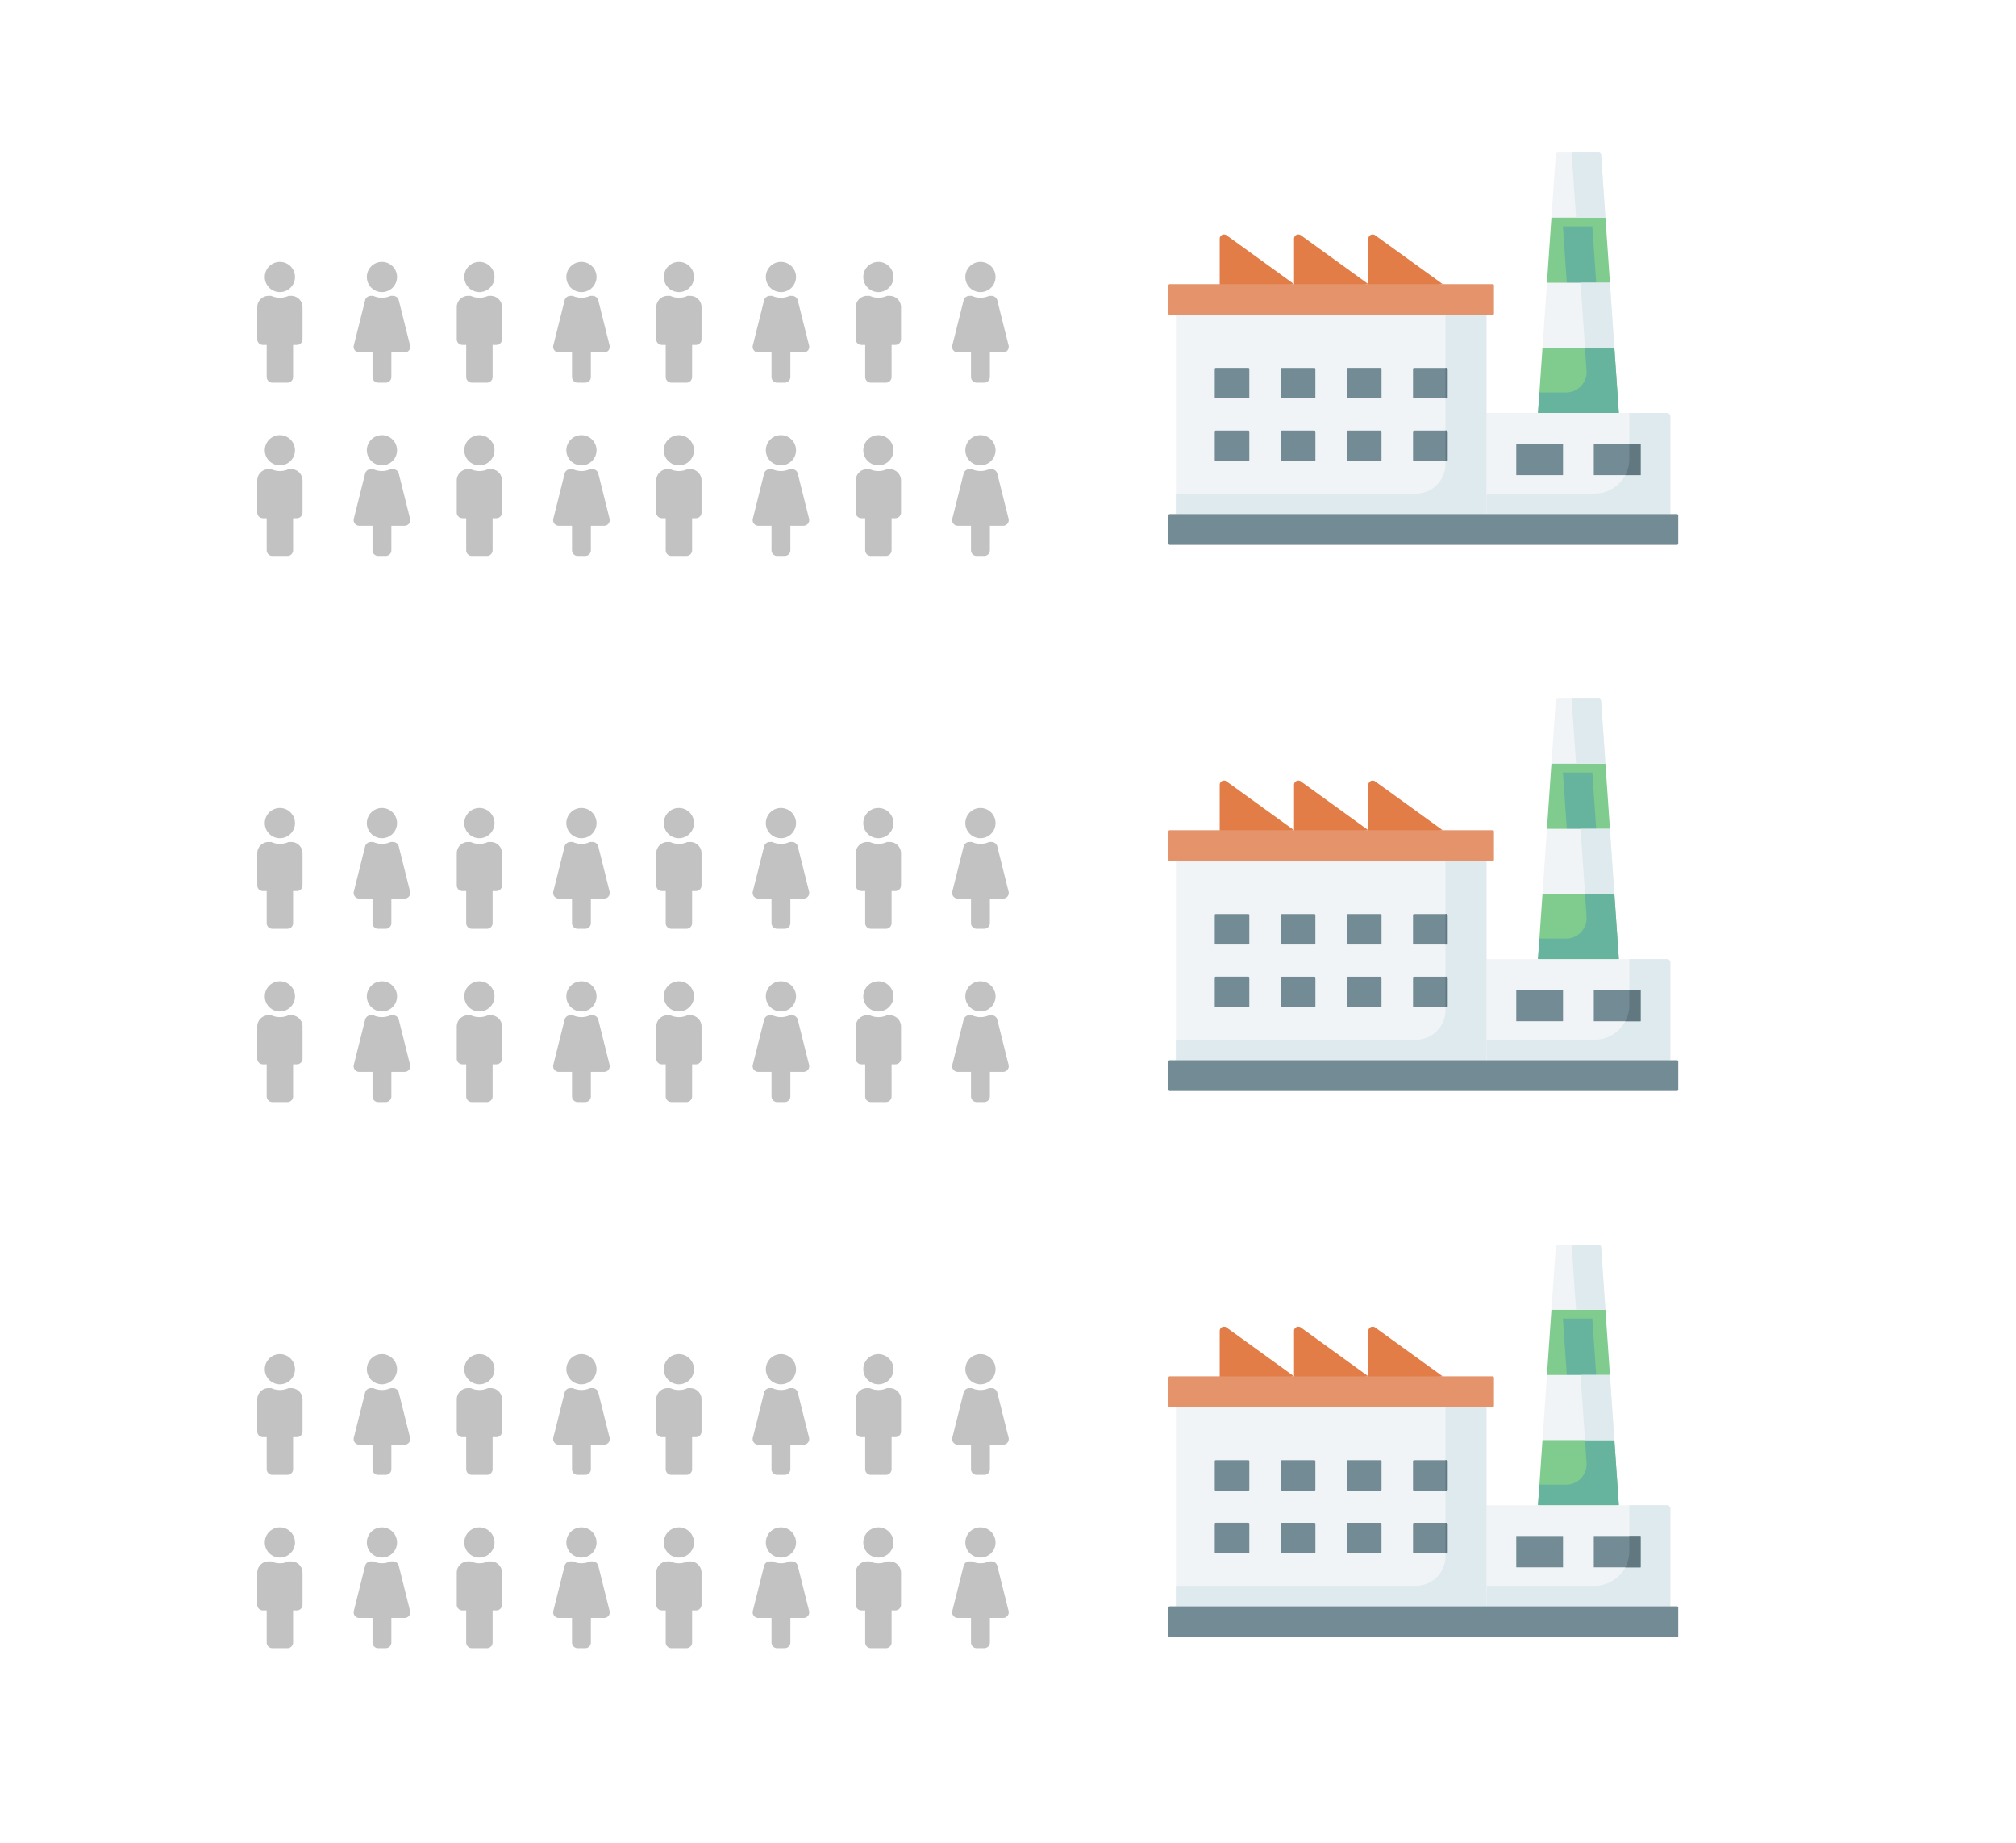 <svg xmlns="http://www.w3.org/2000/svg" xmlns:xlink="http://www.w3.org/1999/xlink" width="384" height="351" viewBox="0 0 384 351">
  <defs>
    <clipPath id="clip-path">
      <rect width="329" height="340" fill="none"/>
    </clipPath>
    <filter id="Trazado_3965" x="25" y="13" width="329" height="114" filterUnits="userSpaceOnUse">
      <feOffset dy="3" input="SourceAlpha"/>
      <feGaussianBlur stdDeviation="3" result="blur"/>
      <feFlood flood-opacity="0.161"/>
      <feComposite operator="in" in2="blur"/>
      <feComposite in="SourceGraphic"/>
    </filter>
    <clipPath id="clip-path-2">
      <rect width="147" height="64" fill="none"/>
    </clipPath>
    <filter id="Trazado_3965-2" x="25" y="117" width="329" height="114" filterUnits="userSpaceOnUse">
      <feOffset dy="3" input="SourceAlpha"/>
      <feGaussianBlur stdDeviation="3" result="blur-2"/>
      <feFlood flood-opacity="0.161"/>
      <feComposite operator="in" in2="blur-2"/>
      <feComposite in="SourceGraphic"/>
    </filter>
    <filter id="Trazado_3965-3" x="25" y="221" width="329" height="114" filterUnits="userSpaceOnUse">
      <feOffset dy="3" input="SourceAlpha"/>
      <feGaussianBlur stdDeviation="3" result="blur-3"/>
      <feFlood flood-opacity="0.161"/>
      <feComposite operator="in" in2="blur-3"/>
      <feComposite in="SourceGraphic"/>
    </filter>
  </defs>
  <g id="Grupo_2588" data-name="Grupo 2588" transform="translate(-1167 -1014)">
    <g id="Repetir_cuadrícula_7" data-name="Repetir cuadrícula 7" transform="translate(1192 1014)" clip-path="url(#clip-path)">
      <g transform="translate(-1192 -1288)">
        <g transform="matrix(1, 0, 0, 1, 1167, 1288)" filter="url(#Trazado_3965)">
          <path id="Trazado_3965-4" data-name="Trazado 3965" d="M10,0H301a10,10,0,0,1,10,10V86a10,10,0,0,1-10,10H10A10,10,0,0,1,0,86V10A10,10,0,0,1,10,0Z" transform="translate(34 19)" fill="#fff"/>
        </g>
        <g id="Grupo_2398" data-name="Grupo 2398" transform="translate(1389.559 1317.037)">
          <path id="Trazado_3817" data-name="Trazado 3817" d="M371.158,311.988l7.7,2.226,7.7-2.226-.852-12.4-6.445-3.408-7.249,3.408Z" transform="translate(-300.763 -262.377)" fill="#80cb8e"/>
          <path id="Trazado_3818" data-name="Trazado 3818" d="M391.281,173.911,386.54,171.7l-5.545,2.212-.852,12.4,6.4,2.657,5.593-2.657Z" transform="translate(-308.043 -161.508)" fill="#80cb8e"/>
          <path id="Trazado_3819" data-name="Trazado 3819" d="M410.229,195.763h5.593l-.852-12.4h-5.593Z" transform="translate(-334.232 -169.291)" fill="#66b49d"/>
          <path id="Trazado_3820" data-name="Trazado 3820" d="M385.7,314.148h-5.593l.3,4.323a3.9,3.9,0,0,1-3.9,4.172h-5.086l-.268,3.908h15.4Z" transform="translate(-300.763 -276.939)" fill="#66b49d"/>
          <path id="Trazado_3821" data-name="Trazado 3821" d="M345.079,398.8l-36.523,2.931-.69-22.192h36.552a.66.66,0,0,1,.66.66v18.6Z" transform="translate(-249.475 -329.93)" fill="#f1f4f6"/>
          <path id="Trazado_3822" data-name="Trazado 3822" d="M346.636,379.542v8.728a6.625,6.625,0,0,1-6.625,6.625H319.433V398.8h35.019V380.2a.661.661,0,0,0-.66-.661Z" transform="translate(-258.848 -329.93)" fill="#dfeaef"/>
          <path id="Trazado_3823" data-name="Trazado 3823" d="M349.309,410.447h8.912v5.975h-8.912Z" transform="translate(-283.058 -354.974)" fill="#738b95"/>
          <path id="Trazado_3824" data-name="Trazado 3824" d="M427.2,410.447h8.912v5.975H427.2Z" transform="translate(-346.179 -354.974)" fill="#738b95"/>
          <path id="Trazado_3825" data-name="Trazado 3825" d="M459.559,413.313a6.6,6.6,0,0,1-.773,3.108h2.922v-5.975h-2.149v2.866Z" transform="translate(-371.771 -354.974)" fill="#617881"/>
          <path id="Trazado_3826" data-name="Trazado 3826" d="M393.612,117.966h-7.67a.489.489,0,0,0-.487.455l-.821,11.948H394.92l-.821-11.948A.488.488,0,0,0,393.612,117.966Z" transform="translate(-311.683 -117.966)" fill="#f1f4f6"/>
          <path id="Trazado_3827" data-name="Trazado 3827" d="M376.5,248.754l-.852,12.4h13.694l-.852-12.4Z" transform="translate(-304.403 -223.948)" fill="#f1f4f6"/>
          <path id="Trazado_3828" data-name="Trazado 3828" d="M405.736,130.369h5.593l-.821-11.948a.489.489,0,0,0-.487-.455h-5.137Z" transform="translate(-328.092 -117.966)" fill="#dfeaef"/>
          <path id="Trazado_3829" data-name="Trazado 3829" d="M414.722,261.157h5.593l-.852-12.4H413.87Z" transform="translate(-335.374 -223.948)" fill="#dfeaef"/>
          <path id="Trazado_3830" data-name="Trazado 3830" d="M7.482,275.746H66.648V315.7H7.482Z" transform="translate(-6.063 -245.821)" fill="#f1f4f6"/>
          <path id="Trazado_3831" data-name="Trazado 3831" d="M58.832,281.034v28.415a5.621,5.621,0,0,1-5.621,5.621H7.482v3.908H66.648V281.034Z" transform="translate(-6.063 -250.106)" fill="#dfeaef"/>
          <path id="Trazado_3832" data-name="Trazado 3832" d="M71.885,334.288h6.185a.2.2,0,0,1,.2.2V339.9a.2.2,0,0,1-.2.2H71.885a.2.2,0,0,1-.2-.2v-5.408A.2.2,0,0,1,71.885,334.288Zm-12.8.205V339.9a.2.2,0,0,0,.2.2h6.185a.2.2,0,0,0,.2-.2v-5.408a.2.2,0,0,0-.2-.2H59.294a.2.2,0,0,0-.2.2Zm-6.2-.205H46.7a.2.2,0,0,0-.2.2V339.9a.2.2,0,0,0,.2.2h6.185a.2.2,0,0,0,.2-.2v-5.408A.2.2,0,0,0,52.888,334.288Zm31.382.205V339.9a.2.2,0,0,0,.2.2H90.66a.2.2,0,0,0,.2-.2v-5.408a.2.2,0,0,0-.2-.2H84.475a.2.2,0,0,0-.2.2ZM71.68,346.418v5.408a.2.2,0,0,0,.2.2h6.185a.2.2,0,0,0,.2-.2v-5.408a.2.2,0,0,0-.2-.2H71.885A.2.2,0,0,0,71.68,346.418Zm-12.59,0v5.408a.2.2,0,0,0,.2.2h6.185a.2.2,0,0,0,.2-.2v-5.408a.2.2,0,0,0-.2-.2H59.294A.2.2,0,0,0,59.089,346.418Zm-6.2-.205H46.7a.2.2,0,0,0-.2.2v5.408a.2.2,0,0,0,.2.2h6.185a.2.2,0,0,0,.2-.2v-5.408a.2.2,0,0,0-.2-.2Zm31.382.205v5.408a.2.2,0,0,0,.2.2H90.66a.2.2,0,0,0,.2-.2v-5.408a.2.2,0,0,0-.2-.2H84.475a.2.2,0,0,0-.2.2Z" transform="translate(-37.68 -293.259)" fill="#738b95"/>
          <path id="Trazado_3833" data-name="Trazado 3833" d="M278.641,402.778V397.37a.2.2,0,0,0-.2-.2h-.211v5.818h.211A.2.2,0,0,0,278.641,402.778Z" transform="translate(-225.457 -344.211)" fill="#617881"/>
          <path id="Trazado_3834" data-name="Trazado 3834" d="M278.437,334.288h-.211v5.818h.211a.2.2,0,0,0,.2-.2v-5.408a.2.2,0,0,0-.2-.205Z" transform="translate(-225.457 -293.259)" fill="#617881"/>
          <path id="Trazado_3835" data-name="Trazado 3835" d="M96.859,481.095H.249a.249.249,0,0,0-.249.249v5.364a.249.249,0,0,0,.249.249h96.61a.249.249,0,0,0,.249-.249v-5.364a.249.249,0,0,0-.249-.249Z" transform="translate(0 -412.223)" fill="#738b95"/>
          <g id="Grupo_2397" data-name="Grupo 2397" transform="translate(9.765 15.611)">
            <path id="Trazado_3836" data-name="Trazado 3836" d="M202.082,200.43l12.858,9.3-14.158,1.954V201.094a.82.82,0,0,1,1.3-.664Z" transform="translate(-172.466 -200.273)" fill="#e27d47"/>
            <path id="Trazado_3837" data-name="Trazado 3837" d="M127.433,200.43l12.858,9.3-14.158,1.954V201.094a.82.82,0,0,1,1.3-.664Z" transform="translate(-111.975 -200.273)" fill="#e27d47"/>
            <path id="Trazado_3838" data-name="Trazado 3838" d="M52.784,200.43l12.858,9.3-14.158,1.954V201.094a.82.82,0,0,1,1.3-.664Z" transform="translate(-51.484 -200.273)" fill="#e27d47"/>
          </g>
          <path id="Trazado_3839" data-name="Trazado 3839" d="M61.755,250.129H.249a.249.249,0,0,0-.249.249v5.364a.249.249,0,0,0,.249.249H61.755a.249.249,0,0,0,.249-.249v-5.364a.249.249,0,0,0-.249-.249Z" transform="translate(0 -225.062)" fill="#e4936b"/>
        </g>
        <g id="Repetir_cuadrícula_6" data-name="Repetir cuadrícula 6" transform="translate(1216 1334)" clip-path="url(#clip-path-2)">
          <g transform="translate(-1196 -1336)">
            <path id="Trazado_3963" data-name="Trazado 3963" d="M4.313-20.125A2.875,2.875,0,0,0,1.438-17.25a2.875,2.875,0,0,0,2.875,2.875A2.875,2.875,0,0,0,7.188-17.25,2.875,2.875,0,0,0,4.313-20.125Zm2.156,6.469h-.51a3.948,3.948,0,0,1-3.292,0h-.51A2.156,2.156,0,0,0,0-11.5v6.109A1.078,1.078,0,0,0,1.078-4.312H1.8V1.8A1.078,1.078,0,0,0,2.875,2.875H5.75A1.078,1.078,0,0,0,6.828,1.8V-4.312h.719A1.078,1.078,0,0,0,8.625-5.391V-11.5A2.156,2.156,0,0,0,6.469-13.656Z" transform="translate(1196 1360)" fill="#c2c2c2"/>
            <path id="Trazado_3964" data-name="Trazado 3964" d="M5.75-20.125A2.875,2.875,0,0,0,2.875-17.25,2.875,2.875,0,0,0,5.75-14.375,2.875,2.875,0,0,0,8.625-17.25,2.875,2.875,0,0,0,5.75-20.125Zm5.358,15.91L8.952-12.84a1.134,1.134,0,0,0-1.046-.817H7.4a3.948,3.948,0,0,1-3.292,0h-.51a1.134,1.134,0,0,0-1.046.817L.392-4.215a1.079,1.079,0,0,0,1.046,1.34H3.953V1.8A1.078,1.078,0,0,0,5.031,2.875H6.469A1.078,1.078,0,0,0,7.547,1.8V-2.875h2.516A1.079,1.079,0,0,0,11.108-4.215Z" transform="translate(1214 1360)" fill="#c2c2c2"/>
          </g>
          <g transform="translate(-1158 -1336)">
            <path id="Trazado_3963-2" data-name="Trazado 3963" d="M4.313-20.125A2.875,2.875,0,0,0,1.438-17.25a2.875,2.875,0,0,0,2.875,2.875A2.875,2.875,0,0,0,7.188-17.25,2.875,2.875,0,0,0,4.313-20.125Zm2.156,6.469h-.51a3.948,3.948,0,0,1-3.292,0h-.51A2.156,2.156,0,0,0,0-11.5v6.109A1.078,1.078,0,0,0,1.078-4.312H1.8V1.8A1.078,1.078,0,0,0,2.875,2.875H5.75A1.078,1.078,0,0,0,6.828,1.8V-4.312h.719A1.078,1.078,0,0,0,8.625-5.391V-11.5A2.156,2.156,0,0,0,6.469-13.656Z" transform="translate(1196 1360)" fill="#c2c2c2"/>
            <path id="Trazado_3964-2" data-name="Trazado 3964" d="M5.75-20.125A2.875,2.875,0,0,0,2.875-17.25,2.875,2.875,0,0,0,5.75-14.375,2.875,2.875,0,0,0,8.625-17.25,2.875,2.875,0,0,0,5.75-20.125Zm5.358,15.91L8.952-12.84a1.134,1.134,0,0,0-1.046-.817H7.4a3.948,3.948,0,0,1-3.292,0h-.51a1.134,1.134,0,0,0-1.046.817L.392-4.215a1.079,1.079,0,0,0,1.046,1.34H3.953V1.8A1.078,1.078,0,0,0,5.031,2.875H6.469A1.078,1.078,0,0,0,7.547,1.8V-2.875h2.516A1.079,1.079,0,0,0,11.108-4.215Z" transform="translate(1214 1360)" fill="#c2c2c2"/>
          </g>
          <g transform="translate(-1120 -1336)">
            <path id="Trazado_3963-3" data-name="Trazado 3963" d="M4.313-20.125A2.875,2.875,0,0,0,1.438-17.25a2.875,2.875,0,0,0,2.875,2.875A2.875,2.875,0,0,0,7.188-17.25,2.875,2.875,0,0,0,4.313-20.125Zm2.156,6.469h-.51a3.948,3.948,0,0,1-3.292,0h-.51A2.156,2.156,0,0,0,0-11.5v6.109A1.078,1.078,0,0,0,1.078-4.312H1.8V1.8A1.078,1.078,0,0,0,2.875,2.875H5.75A1.078,1.078,0,0,0,6.828,1.8V-4.312h.719A1.078,1.078,0,0,0,8.625-5.391V-11.5A2.156,2.156,0,0,0,6.469-13.656Z" transform="translate(1196 1360)" fill="#c2c2c2"/>
            <path id="Trazado_3964-3" data-name="Trazado 3964" d="M5.75-20.125A2.875,2.875,0,0,0,2.875-17.25,2.875,2.875,0,0,0,5.75-14.375,2.875,2.875,0,0,0,8.625-17.25,2.875,2.875,0,0,0,5.75-20.125Zm5.358,15.91L8.952-12.84a1.134,1.134,0,0,0-1.046-.817H7.4a3.948,3.948,0,0,1-3.292,0h-.51a1.134,1.134,0,0,0-1.046.817L.392-4.215a1.079,1.079,0,0,0,1.046,1.34H3.953V1.8A1.078,1.078,0,0,0,5.031,2.875H6.469A1.078,1.078,0,0,0,7.547,1.8V-2.875h2.516A1.079,1.079,0,0,0,11.108-4.215Z" transform="translate(1214 1360)" fill="#c2c2c2"/>
          </g>
          <g transform="translate(-1082 -1336)">
            <path id="Trazado_3963-4" data-name="Trazado 3963" d="M4.313-20.125A2.875,2.875,0,0,0,1.438-17.25a2.875,2.875,0,0,0,2.875,2.875A2.875,2.875,0,0,0,7.188-17.25,2.875,2.875,0,0,0,4.313-20.125Zm2.156,6.469h-.51a3.948,3.948,0,0,1-3.292,0h-.51A2.156,2.156,0,0,0,0-11.5v6.109A1.078,1.078,0,0,0,1.078-4.312H1.8V1.8A1.078,1.078,0,0,0,2.875,2.875H5.75A1.078,1.078,0,0,0,6.828,1.8V-4.312h.719A1.078,1.078,0,0,0,8.625-5.391V-11.5A2.156,2.156,0,0,0,6.469-13.656Z" transform="translate(1196 1360)" fill="#c2c2c2"/>
            <path id="Trazado_3964-4" data-name="Trazado 3964" d="M5.75-20.125A2.875,2.875,0,0,0,2.875-17.25,2.875,2.875,0,0,0,5.75-14.375,2.875,2.875,0,0,0,8.625-17.25,2.875,2.875,0,0,0,5.75-20.125Zm5.358,15.91L8.952-12.84a1.134,1.134,0,0,0-1.046-.817H7.4a3.948,3.948,0,0,1-3.292,0h-.51a1.134,1.134,0,0,0-1.046.817L.392-4.215a1.079,1.079,0,0,0,1.046,1.34H3.953V1.8A1.078,1.078,0,0,0,5.031,2.875H6.469A1.078,1.078,0,0,0,7.547,1.8V-2.875h2.516A1.079,1.079,0,0,0,11.108-4.215Z" transform="translate(1214 1360)" fill="#c2c2c2"/>
          </g>
          <g transform="translate(-1196 -1303)">
            <path id="Trazado_3963-5" data-name="Trazado 3963" d="M4.313-20.125A2.875,2.875,0,0,0,1.438-17.25a2.875,2.875,0,0,0,2.875,2.875A2.875,2.875,0,0,0,7.188-17.25,2.875,2.875,0,0,0,4.313-20.125Zm2.156,6.469h-.51a3.948,3.948,0,0,1-3.292,0h-.51A2.156,2.156,0,0,0,0-11.5v6.109A1.078,1.078,0,0,0,1.078-4.312H1.8V1.8A1.078,1.078,0,0,0,2.875,2.875H5.75A1.078,1.078,0,0,0,6.828,1.8V-4.312h.719A1.078,1.078,0,0,0,8.625-5.391V-11.5A2.156,2.156,0,0,0,6.469-13.656Z" transform="translate(1196 1360)" fill="#c2c2c2"/>
            <path id="Trazado_3964-5" data-name="Trazado 3964" d="M5.75-20.125A2.875,2.875,0,0,0,2.875-17.25,2.875,2.875,0,0,0,5.75-14.375,2.875,2.875,0,0,0,8.625-17.25,2.875,2.875,0,0,0,5.75-20.125Zm5.358,15.91L8.952-12.84a1.134,1.134,0,0,0-1.046-.817H7.4a3.948,3.948,0,0,1-3.292,0h-.51a1.134,1.134,0,0,0-1.046.817L.392-4.215a1.079,1.079,0,0,0,1.046,1.34H3.953V1.8A1.078,1.078,0,0,0,5.031,2.875H6.469A1.078,1.078,0,0,0,7.547,1.8V-2.875h2.516A1.079,1.079,0,0,0,11.108-4.215Z" transform="translate(1214 1360)" fill="#c2c2c2"/>
          </g>
          <g transform="translate(-1158 -1303)">
            <path id="Trazado_3963-6" data-name="Trazado 3963" d="M4.313-20.125A2.875,2.875,0,0,0,1.438-17.25a2.875,2.875,0,0,0,2.875,2.875A2.875,2.875,0,0,0,7.188-17.25,2.875,2.875,0,0,0,4.313-20.125Zm2.156,6.469h-.51a3.948,3.948,0,0,1-3.292,0h-.51A2.156,2.156,0,0,0,0-11.5v6.109A1.078,1.078,0,0,0,1.078-4.312H1.8V1.8A1.078,1.078,0,0,0,2.875,2.875H5.75A1.078,1.078,0,0,0,6.828,1.8V-4.312h.719A1.078,1.078,0,0,0,8.625-5.391V-11.5A2.156,2.156,0,0,0,6.469-13.656Z" transform="translate(1196 1360)" fill="#c2c2c2"/>
            <path id="Trazado_3964-6" data-name="Trazado 3964" d="M5.75-20.125A2.875,2.875,0,0,0,2.875-17.25,2.875,2.875,0,0,0,5.75-14.375,2.875,2.875,0,0,0,8.625-17.25,2.875,2.875,0,0,0,5.75-20.125Zm5.358,15.91L8.952-12.84a1.134,1.134,0,0,0-1.046-.817H7.4a3.948,3.948,0,0,1-3.292,0h-.51a1.134,1.134,0,0,0-1.046.817L.392-4.215a1.079,1.079,0,0,0,1.046,1.34H3.953V1.8A1.078,1.078,0,0,0,5.031,2.875H6.469A1.078,1.078,0,0,0,7.547,1.8V-2.875h2.516A1.079,1.079,0,0,0,11.108-4.215Z" transform="translate(1214 1360)" fill="#c2c2c2"/>
          </g>
          <g transform="translate(-1120 -1303)">
            <path id="Trazado_3963-7" data-name="Trazado 3963" d="M4.313-20.125A2.875,2.875,0,0,0,1.438-17.25a2.875,2.875,0,0,0,2.875,2.875A2.875,2.875,0,0,0,7.188-17.25,2.875,2.875,0,0,0,4.313-20.125Zm2.156,6.469h-.51a3.948,3.948,0,0,1-3.292,0h-.51A2.156,2.156,0,0,0,0-11.5v6.109A1.078,1.078,0,0,0,1.078-4.312H1.8V1.8A1.078,1.078,0,0,0,2.875,2.875H5.75A1.078,1.078,0,0,0,6.828,1.8V-4.312h.719A1.078,1.078,0,0,0,8.625-5.391V-11.5A2.156,2.156,0,0,0,6.469-13.656Z" transform="translate(1196 1360)" fill="#c2c2c2"/>
            <path id="Trazado_3964-7" data-name="Trazado 3964" d="M5.75-20.125A2.875,2.875,0,0,0,2.875-17.25,2.875,2.875,0,0,0,5.75-14.375,2.875,2.875,0,0,0,8.625-17.25,2.875,2.875,0,0,0,5.75-20.125Zm5.358,15.91L8.952-12.84a1.134,1.134,0,0,0-1.046-.817H7.4a3.948,3.948,0,0,1-3.292,0h-.51a1.134,1.134,0,0,0-1.046.817L.392-4.215a1.079,1.079,0,0,0,1.046,1.34H3.953V1.8A1.078,1.078,0,0,0,5.031,2.875H6.469A1.078,1.078,0,0,0,7.547,1.8V-2.875h2.516A1.079,1.079,0,0,0,11.108-4.215Z" transform="translate(1214 1360)" fill="#c2c2c2"/>
          </g>
          <g transform="translate(-1082 -1303)">
            <path id="Trazado_3963-8" data-name="Trazado 3963" d="M4.313-20.125A2.875,2.875,0,0,0,1.438-17.25a2.875,2.875,0,0,0,2.875,2.875A2.875,2.875,0,0,0,7.188-17.25,2.875,2.875,0,0,0,4.313-20.125Zm2.156,6.469h-.51a3.948,3.948,0,0,1-3.292,0h-.51A2.156,2.156,0,0,0,0-11.5v6.109A1.078,1.078,0,0,0,1.078-4.312H1.8V1.8A1.078,1.078,0,0,0,2.875,2.875H5.75A1.078,1.078,0,0,0,6.828,1.8V-4.312h.719A1.078,1.078,0,0,0,8.625-5.391V-11.5A2.156,2.156,0,0,0,6.469-13.656Z" transform="translate(1196 1360)" fill="#c2c2c2"/>
            <path id="Trazado_3964-8" data-name="Trazado 3964" d="M5.75-20.125A2.875,2.875,0,0,0,2.875-17.25,2.875,2.875,0,0,0,5.75-14.375,2.875,2.875,0,0,0,8.625-17.25,2.875,2.875,0,0,0,5.75-20.125Zm5.358,15.91L8.952-12.84a1.134,1.134,0,0,0-1.046-.817H7.4a3.948,3.948,0,0,1-3.292,0h-.51a1.134,1.134,0,0,0-1.046.817L.392-4.215a1.079,1.079,0,0,0,1.046,1.34H3.953V1.8A1.078,1.078,0,0,0,5.031,2.875H6.469A1.078,1.078,0,0,0,7.547,1.8V-2.875h2.516A1.079,1.079,0,0,0,11.108-4.215Z" transform="translate(1214 1360)" fill="#c2c2c2"/>
          </g>
        </g>
      </g>
      <g transform="translate(-1192 -1184)">
        <g transform="matrix(1, 0, 0, 1, 1167, 1184)" filter="url(#Trazado_3965-2)">
          <path id="Trazado_3965-5" data-name="Trazado 3965" d="M10,0H301a10,10,0,0,1,10,10V86a10,10,0,0,1-10,10H10A10,10,0,0,1,0,86V10A10,10,0,0,1,10,0Z" transform="translate(34 123)" fill="#fff"/>
        </g>
        <g id="Grupo_2398-2" data-name="Grupo 2398" transform="translate(1389.559 1317.037)">
          <path id="Trazado_3817-2" data-name="Trazado 3817" d="M371.158,311.988l7.7,2.226,7.7-2.226-.852-12.4-6.445-3.408-7.249,3.408Z" transform="translate(-300.763 -262.377)" fill="#80cb8e"/>
          <path id="Trazado_3818-2" data-name="Trazado 3818" d="M391.281,173.911,386.54,171.7l-5.545,2.212-.852,12.4,6.4,2.657,5.593-2.657Z" transform="translate(-308.043 -161.508)" fill="#80cb8e"/>
          <path id="Trazado_3819-2" data-name="Trazado 3819" d="M410.229,195.763h5.593l-.852-12.4h-5.593Z" transform="translate(-334.232 -169.291)" fill="#66b49d"/>
          <path id="Trazado_3820-2" data-name="Trazado 3820" d="M385.7,314.148h-5.593l.3,4.323a3.9,3.9,0,0,1-3.9,4.172h-5.086l-.268,3.908h15.4Z" transform="translate(-300.763 -276.939)" fill="#66b49d"/>
          <path id="Trazado_3821-2" data-name="Trazado 3821" d="M345.079,398.8l-36.523,2.931-.69-22.192h36.552a.66.66,0,0,1,.66.66v18.6Z" transform="translate(-249.475 -329.93)" fill="#f1f4f6"/>
          <path id="Trazado_3822-2" data-name="Trazado 3822" d="M346.636,379.542v8.728a6.625,6.625,0,0,1-6.625,6.625H319.433V398.8h35.019V380.2a.661.661,0,0,0-.66-.661Z" transform="translate(-258.848 -329.93)" fill="#dfeaef"/>
          <path id="Trazado_3823-2" data-name="Trazado 3823" d="M349.309,410.447h8.912v5.975h-8.912Z" transform="translate(-283.058 -354.974)" fill="#738b95"/>
          <path id="Trazado_3824-2" data-name="Trazado 3824" d="M427.2,410.447h8.912v5.975H427.2Z" transform="translate(-346.179 -354.974)" fill="#738b95"/>
          <path id="Trazado_3825-2" data-name="Trazado 3825" d="M459.559,413.313a6.6,6.6,0,0,1-.773,3.108h2.922v-5.975h-2.149v2.866Z" transform="translate(-371.771 -354.974)" fill="#617881"/>
          <path id="Trazado_3826-2" data-name="Trazado 3826" d="M393.612,117.966h-7.67a.489.489,0,0,0-.487.455l-.821,11.948H394.92l-.821-11.948A.488.488,0,0,0,393.612,117.966Z" transform="translate(-311.683 -117.966)" fill="#f1f4f6"/>
          <path id="Trazado_3827-2" data-name="Trazado 3827" d="M376.5,248.754l-.852,12.4h13.694l-.852-12.4Z" transform="translate(-304.403 -223.948)" fill="#f1f4f6"/>
          <path id="Trazado_3828-2" data-name="Trazado 3828" d="M405.736,130.369h5.593l-.821-11.948a.489.489,0,0,0-.487-.455h-5.137Z" transform="translate(-328.092 -117.966)" fill="#dfeaef"/>
          <path id="Trazado_3829-2" data-name="Trazado 3829" d="M414.722,261.157h5.593l-.852-12.4H413.87Z" transform="translate(-335.374 -223.948)" fill="#dfeaef"/>
          <path id="Trazado_3830-2" data-name="Trazado 3830" d="M7.482,275.746H66.648V315.7H7.482Z" transform="translate(-6.063 -245.821)" fill="#f1f4f6"/>
          <path id="Trazado_3831-2" data-name="Trazado 3831" d="M58.832,281.034v28.415a5.621,5.621,0,0,1-5.621,5.621H7.482v3.908H66.648V281.034Z" transform="translate(-6.063 -250.106)" fill="#dfeaef"/>
          <path id="Trazado_3832-2" data-name="Trazado 3832" d="M71.885,334.288h6.185a.2.2,0,0,1,.2.2V339.9a.2.2,0,0,1-.2.2H71.885a.2.2,0,0,1-.2-.2v-5.408A.2.2,0,0,1,71.885,334.288Zm-12.8.205V339.9a.2.2,0,0,0,.2.2h6.185a.2.2,0,0,0,.2-.2v-5.408a.2.2,0,0,0-.2-.2H59.294a.2.2,0,0,0-.2.2Zm-6.2-.205H46.7a.2.2,0,0,0-.2.2V339.9a.2.2,0,0,0,.2.2h6.185a.2.2,0,0,0,.2-.2v-5.408A.2.2,0,0,0,52.888,334.288Zm31.382.205V339.9a.2.2,0,0,0,.2.2H90.66a.2.2,0,0,0,.2-.2v-5.408a.2.2,0,0,0-.2-.2H84.475a.2.2,0,0,0-.2.2ZM71.68,346.418v5.408a.2.2,0,0,0,.2.2h6.185a.2.2,0,0,0,.2-.2v-5.408a.2.2,0,0,0-.2-.2H71.885A.2.2,0,0,0,71.68,346.418Zm-12.59,0v5.408a.2.2,0,0,0,.2.2h6.185a.2.2,0,0,0,.2-.2v-5.408a.2.2,0,0,0-.2-.2H59.294A.2.2,0,0,0,59.089,346.418Zm-6.2-.205H46.7a.2.2,0,0,0-.2.2v5.408a.2.2,0,0,0,.2.2h6.185a.2.2,0,0,0,.2-.2v-5.408a.2.2,0,0,0-.2-.2Zm31.382.205v5.408a.2.2,0,0,0,.2.2H90.66a.2.2,0,0,0,.2-.2v-5.408a.2.2,0,0,0-.2-.2H84.475a.2.2,0,0,0-.2.2Z" transform="translate(-37.68 -293.259)" fill="#738b95"/>
          <path id="Trazado_3833-2" data-name="Trazado 3833" d="M278.641,402.778V397.37a.2.2,0,0,0-.2-.2h-.211v5.818h.211A.2.2,0,0,0,278.641,402.778Z" transform="translate(-225.457 -344.211)" fill="#617881"/>
          <path id="Trazado_3834-2" data-name="Trazado 3834" d="M278.437,334.288h-.211v5.818h.211a.2.2,0,0,0,.2-.2v-5.408a.2.2,0,0,0-.2-.205Z" transform="translate(-225.457 -293.259)" fill="#617881"/>
          <path id="Trazado_3835-2" data-name="Trazado 3835" d="M96.859,481.095H.249a.249.249,0,0,0-.249.249v5.364a.249.249,0,0,0,.249.249h96.61a.249.249,0,0,0,.249-.249v-5.364a.249.249,0,0,0-.249-.249Z" transform="translate(0 -412.223)" fill="#738b95"/>
          <g id="Grupo_2397-2" data-name="Grupo 2397" transform="translate(9.765 15.611)">
            <path id="Trazado_3836-2" data-name="Trazado 3836" d="M202.082,200.43l12.858,9.3-14.158,1.954V201.094a.82.82,0,0,1,1.3-.664Z" transform="translate(-172.466 -200.273)" fill="#e27d47"/>
            <path id="Trazado_3837-2" data-name="Trazado 3837" d="M127.433,200.43l12.858,9.3-14.158,1.954V201.094a.82.82,0,0,1,1.3-.664Z" transform="translate(-111.975 -200.273)" fill="#e27d47"/>
            <path id="Trazado_3838-2" data-name="Trazado 3838" d="M52.784,200.43l12.858,9.3-14.158,1.954V201.094a.82.82,0,0,1,1.3-.664Z" transform="translate(-51.484 -200.273)" fill="#e27d47"/>
          </g>
          <path id="Trazado_3839-2" data-name="Trazado 3839" d="M61.755,250.129H.249a.249.249,0,0,0-.249.249v5.364a.249.249,0,0,0,.249.249H61.755a.249.249,0,0,0,.249-.249v-5.364a.249.249,0,0,0-.249-.249Z" transform="translate(0 -225.062)" fill="#e4936b"/>
        </g>
        <g id="Repetir_cuadrícula_6-2" data-name="Repetir cuadrícula 6" transform="translate(1216 1334)" clip-path="url(#clip-path-2)">
          <g transform="translate(-1196 -1336)">
            <path id="Trazado_3963-9" data-name="Trazado 3963" d="M4.313-20.125A2.875,2.875,0,0,0,1.438-17.25a2.875,2.875,0,0,0,2.875,2.875A2.875,2.875,0,0,0,7.188-17.25,2.875,2.875,0,0,0,4.313-20.125Zm2.156,6.469h-.51a3.948,3.948,0,0,1-3.292,0h-.51A2.156,2.156,0,0,0,0-11.5v6.109A1.078,1.078,0,0,0,1.078-4.312H1.8V1.8A1.078,1.078,0,0,0,2.875,2.875H5.75A1.078,1.078,0,0,0,6.828,1.8V-4.312h.719A1.078,1.078,0,0,0,8.625-5.391V-11.5A2.156,2.156,0,0,0,6.469-13.656Z" transform="translate(1196 1360)" fill="#c2c2c2"/>
            <path id="Trazado_3964-9" data-name="Trazado 3964" d="M5.75-20.125A2.875,2.875,0,0,0,2.875-17.25,2.875,2.875,0,0,0,5.75-14.375,2.875,2.875,0,0,0,8.625-17.25,2.875,2.875,0,0,0,5.75-20.125Zm5.358,15.91L8.952-12.84a1.134,1.134,0,0,0-1.046-.817H7.4a3.948,3.948,0,0,1-3.292,0h-.51a1.134,1.134,0,0,0-1.046.817L.392-4.215a1.079,1.079,0,0,0,1.046,1.34H3.953V1.8A1.078,1.078,0,0,0,5.031,2.875H6.469A1.078,1.078,0,0,0,7.547,1.8V-2.875h2.516A1.079,1.079,0,0,0,11.108-4.215Z" transform="translate(1214 1360)" fill="#c2c2c2"/>
          </g>
          <g transform="translate(-1158 -1336)">
            <path id="Trazado_3963-10" data-name="Trazado 3963" d="M4.313-20.125A2.875,2.875,0,0,0,1.438-17.25a2.875,2.875,0,0,0,2.875,2.875A2.875,2.875,0,0,0,7.188-17.25,2.875,2.875,0,0,0,4.313-20.125Zm2.156,6.469h-.51a3.948,3.948,0,0,1-3.292,0h-.51A2.156,2.156,0,0,0,0-11.5v6.109A1.078,1.078,0,0,0,1.078-4.312H1.8V1.8A1.078,1.078,0,0,0,2.875,2.875H5.75A1.078,1.078,0,0,0,6.828,1.8V-4.312h.719A1.078,1.078,0,0,0,8.625-5.391V-11.5A2.156,2.156,0,0,0,6.469-13.656Z" transform="translate(1196 1360)" fill="#c2c2c2"/>
            <path id="Trazado_3964-10" data-name="Trazado 3964" d="M5.75-20.125A2.875,2.875,0,0,0,2.875-17.25,2.875,2.875,0,0,0,5.75-14.375,2.875,2.875,0,0,0,8.625-17.25,2.875,2.875,0,0,0,5.75-20.125Zm5.358,15.91L8.952-12.84a1.134,1.134,0,0,0-1.046-.817H7.4a3.948,3.948,0,0,1-3.292,0h-.51a1.134,1.134,0,0,0-1.046.817L.392-4.215a1.079,1.079,0,0,0,1.046,1.34H3.953V1.8A1.078,1.078,0,0,0,5.031,2.875H6.469A1.078,1.078,0,0,0,7.547,1.8V-2.875h2.516A1.079,1.079,0,0,0,11.108-4.215Z" transform="translate(1214 1360)" fill="#c2c2c2"/>
          </g>
          <g transform="translate(-1120 -1336)">
            <path id="Trazado_3963-11" data-name="Trazado 3963" d="M4.313-20.125A2.875,2.875,0,0,0,1.438-17.25a2.875,2.875,0,0,0,2.875,2.875A2.875,2.875,0,0,0,7.188-17.25,2.875,2.875,0,0,0,4.313-20.125Zm2.156,6.469h-.51a3.948,3.948,0,0,1-3.292,0h-.51A2.156,2.156,0,0,0,0-11.5v6.109A1.078,1.078,0,0,0,1.078-4.312H1.8V1.8A1.078,1.078,0,0,0,2.875,2.875H5.75A1.078,1.078,0,0,0,6.828,1.8V-4.312h.719A1.078,1.078,0,0,0,8.625-5.391V-11.5A2.156,2.156,0,0,0,6.469-13.656Z" transform="translate(1196 1360)" fill="#c2c2c2"/>
            <path id="Trazado_3964-11" data-name="Trazado 3964" d="M5.75-20.125A2.875,2.875,0,0,0,2.875-17.25,2.875,2.875,0,0,0,5.75-14.375,2.875,2.875,0,0,0,8.625-17.25,2.875,2.875,0,0,0,5.75-20.125Zm5.358,15.91L8.952-12.84a1.134,1.134,0,0,0-1.046-.817H7.4a3.948,3.948,0,0,1-3.292,0h-.51a1.134,1.134,0,0,0-1.046.817L.392-4.215a1.079,1.079,0,0,0,1.046,1.34H3.953V1.8A1.078,1.078,0,0,0,5.031,2.875H6.469A1.078,1.078,0,0,0,7.547,1.8V-2.875h2.516A1.079,1.079,0,0,0,11.108-4.215Z" transform="translate(1214 1360)" fill="#c2c2c2"/>
          </g>
          <g transform="translate(-1082 -1336)">
            <path id="Trazado_3963-12" data-name="Trazado 3963" d="M4.313-20.125A2.875,2.875,0,0,0,1.438-17.25a2.875,2.875,0,0,0,2.875,2.875A2.875,2.875,0,0,0,7.188-17.25,2.875,2.875,0,0,0,4.313-20.125Zm2.156,6.469h-.51a3.948,3.948,0,0,1-3.292,0h-.51A2.156,2.156,0,0,0,0-11.5v6.109A1.078,1.078,0,0,0,1.078-4.312H1.8V1.8A1.078,1.078,0,0,0,2.875,2.875H5.75A1.078,1.078,0,0,0,6.828,1.8V-4.312h.719A1.078,1.078,0,0,0,8.625-5.391V-11.5A2.156,2.156,0,0,0,6.469-13.656Z" transform="translate(1196 1360)" fill="#c2c2c2"/>
            <path id="Trazado_3964-12" data-name="Trazado 3964" d="M5.75-20.125A2.875,2.875,0,0,0,2.875-17.25,2.875,2.875,0,0,0,5.75-14.375,2.875,2.875,0,0,0,8.625-17.25,2.875,2.875,0,0,0,5.75-20.125Zm5.358,15.91L8.952-12.84a1.134,1.134,0,0,0-1.046-.817H7.4a3.948,3.948,0,0,1-3.292,0h-.51a1.134,1.134,0,0,0-1.046.817L.392-4.215a1.079,1.079,0,0,0,1.046,1.34H3.953V1.8A1.078,1.078,0,0,0,5.031,2.875H6.469A1.078,1.078,0,0,0,7.547,1.8V-2.875h2.516A1.079,1.079,0,0,0,11.108-4.215Z" transform="translate(1214 1360)" fill="#c2c2c2"/>
          </g>
          <g transform="translate(-1196 -1303)">
            <path id="Trazado_3963-13" data-name="Trazado 3963" d="M4.313-20.125A2.875,2.875,0,0,0,1.438-17.25a2.875,2.875,0,0,0,2.875,2.875A2.875,2.875,0,0,0,7.188-17.25,2.875,2.875,0,0,0,4.313-20.125Zm2.156,6.469h-.51a3.948,3.948,0,0,1-3.292,0h-.51A2.156,2.156,0,0,0,0-11.5v6.109A1.078,1.078,0,0,0,1.078-4.312H1.8V1.8A1.078,1.078,0,0,0,2.875,2.875H5.75A1.078,1.078,0,0,0,6.828,1.8V-4.312h.719A1.078,1.078,0,0,0,8.625-5.391V-11.5A2.156,2.156,0,0,0,6.469-13.656Z" transform="translate(1196 1360)" fill="#c2c2c2"/>
            <path id="Trazado_3964-13" data-name="Trazado 3964" d="M5.75-20.125A2.875,2.875,0,0,0,2.875-17.25,2.875,2.875,0,0,0,5.75-14.375,2.875,2.875,0,0,0,8.625-17.25,2.875,2.875,0,0,0,5.75-20.125Zm5.358,15.91L8.952-12.84a1.134,1.134,0,0,0-1.046-.817H7.4a3.948,3.948,0,0,1-3.292,0h-.51a1.134,1.134,0,0,0-1.046.817L.392-4.215a1.079,1.079,0,0,0,1.046,1.34H3.953V1.8A1.078,1.078,0,0,0,5.031,2.875H6.469A1.078,1.078,0,0,0,7.547,1.8V-2.875h2.516A1.079,1.079,0,0,0,11.108-4.215Z" transform="translate(1214 1360)" fill="#c2c2c2"/>
          </g>
          <g transform="translate(-1158 -1303)">
            <path id="Trazado_3963-14" data-name="Trazado 3963" d="M4.313-20.125A2.875,2.875,0,0,0,1.438-17.25a2.875,2.875,0,0,0,2.875,2.875A2.875,2.875,0,0,0,7.188-17.25,2.875,2.875,0,0,0,4.313-20.125Zm2.156,6.469h-.51a3.948,3.948,0,0,1-3.292,0h-.51A2.156,2.156,0,0,0,0-11.5v6.109A1.078,1.078,0,0,0,1.078-4.312H1.8V1.8A1.078,1.078,0,0,0,2.875,2.875H5.75A1.078,1.078,0,0,0,6.828,1.8V-4.312h.719A1.078,1.078,0,0,0,8.625-5.391V-11.5A2.156,2.156,0,0,0,6.469-13.656Z" transform="translate(1196 1360)" fill="#c2c2c2"/>
            <path id="Trazado_3964-14" data-name="Trazado 3964" d="M5.75-20.125A2.875,2.875,0,0,0,2.875-17.25,2.875,2.875,0,0,0,5.75-14.375,2.875,2.875,0,0,0,8.625-17.25,2.875,2.875,0,0,0,5.75-20.125Zm5.358,15.91L8.952-12.84a1.134,1.134,0,0,0-1.046-.817H7.4a3.948,3.948,0,0,1-3.292,0h-.51a1.134,1.134,0,0,0-1.046.817L.392-4.215a1.079,1.079,0,0,0,1.046,1.34H3.953V1.8A1.078,1.078,0,0,0,5.031,2.875H6.469A1.078,1.078,0,0,0,7.547,1.8V-2.875h2.516A1.079,1.079,0,0,0,11.108-4.215Z" transform="translate(1214 1360)" fill="#c2c2c2"/>
          </g>
          <g transform="translate(-1120 -1303)">
            <path id="Trazado_3963-15" data-name="Trazado 3963" d="M4.313-20.125A2.875,2.875,0,0,0,1.438-17.25a2.875,2.875,0,0,0,2.875,2.875A2.875,2.875,0,0,0,7.188-17.25,2.875,2.875,0,0,0,4.313-20.125Zm2.156,6.469h-.51a3.948,3.948,0,0,1-3.292,0h-.51A2.156,2.156,0,0,0,0-11.5v6.109A1.078,1.078,0,0,0,1.078-4.312H1.8V1.8A1.078,1.078,0,0,0,2.875,2.875H5.75A1.078,1.078,0,0,0,6.828,1.8V-4.312h.719A1.078,1.078,0,0,0,8.625-5.391V-11.5A2.156,2.156,0,0,0,6.469-13.656Z" transform="translate(1196 1360)" fill="#c2c2c2"/>
            <path id="Trazado_3964-15" data-name="Trazado 3964" d="M5.75-20.125A2.875,2.875,0,0,0,2.875-17.25,2.875,2.875,0,0,0,5.75-14.375,2.875,2.875,0,0,0,8.625-17.25,2.875,2.875,0,0,0,5.75-20.125Zm5.358,15.91L8.952-12.84a1.134,1.134,0,0,0-1.046-.817H7.4a3.948,3.948,0,0,1-3.292,0h-.51a1.134,1.134,0,0,0-1.046.817L.392-4.215a1.079,1.079,0,0,0,1.046,1.34H3.953V1.8A1.078,1.078,0,0,0,5.031,2.875H6.469A1.078,1.078,0,0,0,7.547,1.8V-2.875h2.516A1.079,1.079,0,0,0,11.108-4.215Z" transform="translate(1214 1360)" fill="#c2c2c2"/>
          </g>
          <g transform="translate(-1082 -1303)">
            <path id="Trazado_3963-16" data-name="Trazado 3963" d="M4.313-20.125A2.875,2.875,0,0,0,1.438-17.25a2.875,2.875,0,0,0,2.875,2.875A2.875,2.875,0,0,0,7.188-17.25,2.875,2.875,0,0,0,4.313-20.125Zm2.156,6.469h-.51a3.948,3.948,0,0,1-3.292,0h-.51A2.156,2.156,0,0,0,0-11.5v6.109A1.078,1.078,0,0,0,1.078-4.312H1.8V1.8A1.078,1.078,0,0,0,2.875,2.875H5.75A1.078,1.078,0,0,0,6.828,1.8V-4.312h.719A1.078,1.078,0,0,0,8.625-5.391V-11.5A2.156,2.156,0,0,0,6.469-13.656Z" transform="translate(1196 1360)" fill="#c2c2c2"/>
            <path id="Trazado_3964-16" data-name="Trazado 3964" d="M5.75-20.125A2.875,2.875,0,0,0,2.875-17.25,2.875,2.875,0,0,0,5.75-14.375,2.875,2.875,0,0,0,8.625-17.25,2.875,2.875,0,0,0,5.75-20.125Zm5.358,15.91L8.952-12.84a1.134,1.134,0,0,0-1.046-.817H7.4a3.948,3.948,0,0,1-3.292,0h-.51a1.134,1.134,0,0,0-1.046.817L.392-4.215a1.079,1.079,0,0,0,1.046,1.34H3.953V1.8A1.078,1.078,0,0,0,5.031,2.875H6.469A1.078,1.078,0,0,0,7.547,1.8V-2.875h2.516A1.079,1.079,0,0,0,11.108-4.215Z" transform="translate(1214 1360)" fill="#c2c2c2"/>
          </g>
        </g>
      </g>
      <g transform="translate(-1192 -1080)">
        <g transform="matrix(1, 0, 0, 1, 1167, 1080)" filter="url(#Trazado_3965-3)">
          <path id="Trazado_3965-6" data-name="Trazado 3965" d="M10,0H301a10,10,0,0,1,10,10V86a10,10,0,0,1-10,10H10A10,10,0,0,1,0,86V10A10,10,0,0,1,10,0Z" transform="translate(34 227)" fill="#fff"/>
        </g>
        <g id="Grupo_2398-3" data-name="Grupo 2398" transform="translate(1389.559 1317.037)">
          <path id="Trazado_3817-3" data-name="Trazado 3817" d="M371.158,311.988l7.7,2.226,7.7-2.226-.852-12.4-6.445-3.408-7.249,3.408Z" transform="translate(-300.763 -262.377)" fill="#80cb8e"/>
          <path id="Trazado_3818-3" data-name="Trazado 3818" d="M391.281,173.911,386.54,171.7l-5.545,2.212-.852,12.4,6.4,2.657,5.593-2.657Z" transform="translate(-308.043 -161.508)" fill="#80cb8e"/>
          <path id="Trazado_3819-3" data-name="Trazado 3819" d="M410.229,195.763h5.593l-.852-12.4h-5.593Z" transform="translate(-334.232 -169.291)" fill="#66b49d"/>
          <path id="Trazado_3820-3" data-name="Trazado 3820" d="M385.7,314.148h-5.593l.3,4.323a3.9,3.9,0,0,1-3.9,4.172h-5.086l-.268,3.908h15.4Z" transform="translate(-300.763 -276.939)" fill="#66b49d"/>
          <path id="Trazado_3821-3" data-name="Trazado 3821" d="M345.079,398.8l-36.523,2.931-.69-22.192h36.552a.66.66,0,0,1,.66.66v18.6Z" transform="translate(-249.475 -329.93)" fill="#f1f4f6"/>
          <path id="Trazado_3822-3" data-name="Trazado 3822" d="M346.636,379.542v8.728a6.625,6.625,0,0,1-6.625,6.625H319.433V398.8h35.019V380.2a.661.661,0,0,0-.66-.661Z" transform="translate(-258.848 -329.93)" fill="#dfeaef"/>
          <path id="Trazado_3823-3" data-name="Trazado 3823" d="M349.309,410.447h8.912v5.975h-8.912Z" transform="translate(-283.058 -354.974)" fill="#738b95"/>
          <path id="Trazado_3824-3" data-name="Trazado 3824" d="M427.2,410.447h8.912v5.975H427.2Z" transform="translate(-346.179 -354.974)" fill="#738b95"/>
          <path id="Trazado_3825-3" data-name="Trazado 3825" d="M459.559,413.313a6.6,6.6,0,0,1-.773,3.108h2.922v-5.975h-2.149v2.866Z" transform="translate(-371.771 -354.974)" fill="#617881"/>
          <path id="Trazado_3826-3" data-name="Trazado 3826" d="M393.612,117.966h-7.67a.489.489,0,0,0-.487.455l-.821,11.948H394.92l-.821-11.948A.488.488,0,0,0,393.612,117.966Z" transform="translate(-311.683 -117.966)" fill="#f1f4f6"/>
          <path id="Trazado_3827-3" data-name="Trazado 3827" d="M376.5,248.754l-.852,12.4h13.694l-.852-12.4Z" transform="translate(-304.403 -223.948)" fill="#f1f4f6"/>
          <path id="Trazado_3828-3" data-name="Trazado 3828" d="M405.736,130.369h5.593l-.821-11.948a.489.489,0,0,0-.487-.455h-5.137Z" transform="translate(-328.092 -117.966)" fill="#dfeaef"/>
          <path id="Trazado_3829-3" data-name="Trazado 3829" d="M414.722,261.157h5.593l-.852-12.4H413.87Z" transform="translate(-335.374 -223.948)" fill="#dfeaef"/>
          <path id="Trazado_3830-3" data-name="Trazado 3830" d="M7.482,275.746H66.648V315.7H7.482Z" transform="translate(-6.063 -245.821)" fill="#f1f4f6"/>
          <path id="Trazado_3831-3" data-name="Trazado 3831" d="M58.832,281.034v28.415a5.621,5.621,0,0,1-5.621,5.621H7.482v3.908H66.648V281.034Z" transform="translate(-6.063 -250.106)" fill="#dfeaef"/>
          <path id="Trazado_3832-3" data-name="Trazado 3832" d="M71.885,334.288h6.185a.2.2,0,0,1,.2.2V339.9a.2.2,0,0,1-.2.2H71.885a.2.2,0,0,1-.2-.2v-5.408A.2.2,0,0,1,71.885,334.288Zm-12.8.205V339.9a.2.2,0,0,0,.2.2h6.185a.2.2,0,0,0,.2-.2v-5.408a.2.2,0,0,0-.2-.2H59.294a.2.2,0,0,0-.2.2Zm-6.2-.205H46.7a.2.2,0,0,0-.2.2V339.9a.2.2,0,0,0,.2.2h6.185a.2.2,0,0,0,.2-.2v-5.408A.2.2,0,0,0,52.888,334.288Zm31.382.205V339.9a.2.2,0,0,0,.2.2H90.66a.2.2,0,0,0,.2-.2v-5.408a.2.2,0,0,0-.2-.2H84.475a.2.2,0,0,0-.2.2ZM71.68,346.418v5.408a.2.2,0,0,0,.2.2h6.185a.2.2,0,0,0,.2-.2v-5.408a.2.2,0,0,0-.2-.2H71.885A.2.2,0,0,0,71.68,346.418Zm-12.59,0v5.408a.2.2,0,0,0,.2.2h6.185a.2.2,0,0,0,.2-.2v-5.408a.2.2,0,0,0-.2-.2H59.294A.2.2,0,0,0,59.089,346.418Zm-6.2-.205H46.7a.2.2,0,0,0-.2.2v5.408a.2.2,0,0,0,.2.2h6.185a.2.2,0,0,0,.2-.2v-5.408a.2.2,0,0,0-.2-.2Zm31.382.205v5.408a.2.2,0,0,0,.2.2H90.66a.2.2,0,0,0,.2-.2v-5.408a.2.2,0,0,0-.2-.2H84.475a.2.2,0,0,0-.2.2Z" transform="translate(-37.68 -293.259)" fill="#738b95"/>
          <path id="Trazado_3833-3" data-name="Trazado 3833" d="M278.641,402.778V397.37a.2.2,0,0,0-.2-.2h-.211v5.818h.211A.2.2,0,0,0,278.641,402.778Z" transform="translate(-225.457 -344.211)" fill="#617881"/>
          <path id="Trazado_3834-3" data-name="Trazado 3834" d="M278.437,334.288h-.211v5.818h.211a.2.2,0,0,0,.2-.2v-5.408a.2.2,0,0,0-.2-.205Z" transform="translate(-225.457 -293.259)" fill="#617881"/>
          <path id="Trazado_3835-3" data-name="Trazado 3835" d="M96.859,481.095H.249a.249.249,0,0,0-.249.249v5.364a.249.249,0,0,0,.249.249h96.61a.249.249,0,0,0,.249-.249v-5.364a.249.249,0,0,0-.249-.249Z" transform="translate(0 -412.223)" fill="#738b95"/>
          <g id="Grupo_2397-3" data-name="Grupo 2397" transform="translate(9.765 15.611)">
            <path id="Trazado_3836-3" data-name="Trazado 3836" d="M202.082,200.43l12.858,9.3-14.158,1.954V201.094a.82.82,0,0,1,1.3-.664Z" transform="translate(-172.466 -200.273)" fill="#e27d47"/>
            <path id="Trazado_3837-3" data-name="Trazado 3837" d="M127.433,200.43l12.858,9.3-14.158,1.954V201.094a.82.82,0,0,1,1.3-.664Z" transform="translate(-111.975 -200.273)" fill="#e27d47"/>
            <path id="Trazado_3838-3" data-name="Trazado 3838" d="M52.784,200.43l12.858,9.3-14.158,1.954V201.094a.82.82,0,0,1,1.3-.664Z" transform="translate(-51.484 -200.273)" fill="#e27d47"/>
          </g>
          <path id="Trazado_3839-3" data-name="Trazado 3839" d="M61.755,250.129H.249a.249.249,0,0,0-.249.249v5.364a.249.249,0,0,0,.249.249H61.755a.249.249,0,0,0,.249-.249v-5.364a.249.249,0,0,0-.249-.249Z" transform="translate(0 -225.062)" fill="#e4936b"/>
        </g>
        <g id="Repetir_cuadrícula_6-3" data-name="Repetir cuadrícula 6" transform="translate(1216 1334)" clip-path="url(#clip-path-2)">
          <g transform="translate(-1196 -1336)">
            <path id="Trazado_3963-17" data-name="Trazado 3963" d="M4.313-20.125A2.875,2.875,0,0,0,1.438-17.25a2.875,2.875,0,0,0,2.875,2.875A2.875,2.875,0,0,0,7.188-17.25,2.875,2.875,0,0,0,4.313-20.125Zm2.156,6.469h-.51a3.948,3.948,0,0,1-3.292,0h-.51A2.156,2.156,0,0,0,0-11.5v6.109A1.078,1.078,0,0,0,1.078-4.312H1.8V1.8A1.078,1.078,0,0,0,2.875,2.875H5.75A1.078,1.078,0,0,0,6.828,1.8V-4.312h.719A1.078,1.078,0,0,0,8.625-5.391V-11.5A2.156,2.156,0,0,0,6.469-13.656Z" transform="translate(1196 1360)" fill="#c2c2c2"/>
            <path id="Trazado_3964-17" data-name="Trazado 3964" d="M5.75-20.125A2.875,2.875,0,0,0,2.875-17.25,2.875,2.875,0,0,0,5.75-14.375,2.875,2.875,0,0,0,8.625-17.25,2.875,2.875,0,0,0,5.75-20.125Zm5.358,15.91L8.952-12.84a1.134,1.134,0,0,0-1.046-.817H7.4a3.948,3.948,0,0,1-3.292,0h-.51a1.134,1.134,0,0,0-1.046.817L.392-4.215a1.079,1.079,0,0,0,1.046,1.34H3.953V1.8A1.078,1.078,0,0,0,5.031,2.875H6.469A1.078,1.078,0,0,0,7.547,1.8V-2.875h2.516A1.079,1.079,0,0,0,11.108-4.215Z" transform="translate(1214 1360)" fill="#c2c2c2"/>
          </g>
          <g transform="translate(-1158 -1336)">
            <path id="Trazado_3963-18" data-name="Trazado 3963" d="M4.313-20.125A2.875,2.875,0,0,0,1.438-17.25a2.875,2.875,0,0,0,2.875,2.875A2.875,2.875,0,0,0,7.188-17.25,2.875,2.875,0,0,0,4.313-20.125Zm2.156,6.469h-.51a3.948,3.948,0,0,1-3.292,0h-.51A2.156,2.156,0,0,0,0-11.5v6.109A1.078,1.078,0,0,0,1.078-4.312H1.8V1.8A1.078,1.078,0,0,0,2.875,2.875H5.75A1.078,1.078,0,0,0,6.828,1.8V-4.312h.719A1.078,1.078,0,0,0,8.625-5.391V-11.5A2.156,2.156,0,0,0,6.469-13.656Z" transform="translate(1196 1360)" fill="#c2c2c2"/>
            <path id="Trazado_3964-18" data-name="Trazado 3964" d="M5.75-20.125A2.875,2.875,0,0,0,2.875-17.25,2.875,2.875,0,0,0,5.75-14.375,2.875,2.875,0,0,0,8.625-17.25,2.875,2.875,0,0,0,5.75-20.125Zm5.358,15.91L8.952-12.84a1.134,1.134,0,0,0-1.046-.817H7.4a3.948,3.948,0,0,1-3.292,0h-.51a1.134,1.134,0,0,0-1.046.817L.392-4.215a1.079,1.079,0,0,0,1.046,1.34H3.953V1.8A1.078,1.078,0,0,0,5.031,2.875H6.469A1.078,1.078,0,0,0,7.547,1.8V-2.875h2.516A1.079,1.079,0,0,0,11.108-4.215Z" transform="translate(1214 1360)" fill="#c2c2c2"/>
          </g>
          <g transform="translate(-1120 -1336)">
            <path id="Trazado_3963-19" data-name="Trazado 3963" d="M4.313-20.125A2.875,2.875,0,0,0,1.438-17.25a2.875,2.875,0,0,0,2.875,2.875A2.875,2.875,0,0,0,7.188-17.25,2.875,2.875,0,0,0,4.313-20.125Zm2.156,6.469h-.51a3.948,3.948,0,0,1-3.292,0h-.51A2.156,2.156,0,0,0,0-11.5v6.109A1.078,1.078,0,0,0,1.078-4.312H1.8V1.8A1.078,1.078,0,0,0,2.875,2.875H5.75A1.078,1.078,0,0,0,6.828,1.8V-4.312h.719A1.078,1.078,0,0,0,8.625-5.391V-11.5A2.156,2.156,0,0,0,6.469-13.656Z" transform="translate(1196 1360)" fill="#c2c2c2"/>
            <path id="Trazado_3964-19" data-name="Trazado 3964" d="M5.75-20.125A2.875,2.875,0,0,0,2.875-17.25,2.875,2.875,0,0,0,5.75-14.375,2.875,2.875,0,0,0,8.625-17.25,2.875,2.875,0,0,0,5.75-20.125Zm5.358,15.91L8.952-12.84a1.134,1.134,0,0,0-1.046-.817H7.4a3.948,3.948,0,0,1-3.292,0h-.51a1.134,1.134,0,0,0-1.046.817L.392-4.215a1.079,1.079,0,0,0,1.046,1.34H3.953V1.8A1.078,1.078,0,0,0,5.031,2.875H6.469A1.078,1.078,0,0,0,7.547,1.8V-2.875h2.516A1.079,1.079,0,0,0,11.108-4.215Z" transform="translate(1214 1360)" fill="#c2c2c2"/>
          </g>
          <g transform="translate(-1082 -1336)">
            <path id="Trazado_3963-20" data-name="Trazado 3963" d="M4.313-20.125A2.875,2.875,0,0,0,1.438-17.25a2.875,2.875,0,0,0,2.875,2.875A2.875,2.875,0,0,0,7.188-17.25,2.875,2.875,0,0,0,4.313-20.125Zm2.156,6.469h-.51a3.948,3.948,0,0,1-3.292,0h-.51A2.156,2.156,0,0,0,0-11.5v6.109A1.078,1.078,0,0,0,1.078-4.312H1.8V1.8A1.078,1.078,0,0,0,2.875,2.875H5.75A1.078,1.078,0,0,0,6.828,1.8V-4.312h.719A1.078,1.078,0,0,0,8.625-5.391V-11.5A2.156,2.156,0,0,0,6.469-13.656Z" transform="translate(1196 1360)" fill="#c2c2c2"/>
            <path id="Trazado_3964-20" data-name="Trazado 3964" d="M5.75-20.125A2.875,2.875,0,0,0,2.875-17.25,2.875,2.875,0,0,0,5.75-14.375,2.875,2.875,0,0,0,8.625-17.25,2.875,2.875,0,0,0,5.75-20.125Zm5.358,15.91L8.952-12.84a1.134,1.134,0,0,0-1.046-.817H7.4a3.948,3.948,0,0,1-3.292,0h-.51a1.134,1.134,0,0,0-1.046.817L.392-4.215a1.079,1.079,0,0,0,1.046,1.34H3.953V1.8A1.078,1.078,0,0,0,5.031,2.875H6.469A1.078,1.078,0,0,0,7.547,1.8V-2.875h2.516A1.079,1.079,0,0,0,11.108-4.215Z" transform="translate(1214 1360)" fill="#c2c2c2"/>
          </g>
          <g transform="translate(-1196 -1303)">
            <path id="Trazado_3963-21" data-name="Trazado 3963" d="M4.313-20.125A2.875,2.875,0,0,0,1.438-17.25a2.875,2.875,0,0,0,2.875,2.875A2.875,2.875,0,0,0,7.188-17.25,2.875,2.875,0,0,0,4.313-20.125Zm2.156,6.469h-.51a3.948,3.948,0,0,1-3.292,0h-.51A2.156,2.156,0,0,0,0-11.5v6.109A1.078,1.078,0,0,0,1.078-4.312H1.8V1.8A1.078,1.078,0,0,0,2.875,2.875H5.75A1.078,1.078,0,0,0,6.828,1.8V-4.312h.719A1.078,1.078,0,0,0,8.625-5.391V-11.5A2.156,2.156,0,0,0,6.469-13.656Z" transform="translate(1196 1360)" fill="#c2c2c2"/>
            <path id="Trazado_3964-21" data-name="Trazado 3964" d="M5.75-20.125A2.875,2.875,0,0,0,2.875-17.25,2.875,2.875,0,0,0,5.75-14.375,2.875,2.875,0,0,0,8.625-17.25,2.875,2.875,0,0,0,5.75-20.125Zm5.358,15.91L8.952-12.84a1.134,1.134,0,0,0-1.046-.817H7.4a3.948,3.948,0,0,1-3.292,0h-.51a1.134,1.134,0,0,0-1.046.817L.392-4.215a1.079,1.079,0,0,0,1.046,1.34H3.953V1.8A1.078,1.078,0,0,0,5.031,2.875H6.469A1.078,1.078,0,0,0,7.547,1.8V-2.875h2.516A1.079,1.079,0,0,0,11.108-4.215Z" transform="translate(1214 1360)" fill="#c2c2c2"/>
          </g>
          <g transform="translate(-1158 -1303)">
            <path id="Trazado_3963-22" data-name="Trazado 3963" d="M4.313-20.125A2.875,2.875,0,0,0,1.438-17.25a2.875,2.875,0,0,0,2.875,2.875A2.875,2.875,0,0,0,7.188-17.25,2.875,2.875,0,0,0,4.313-20.125Zm2.156,6.469h-.51a3.948,3.948,0,0,1-3.292,0h-.51A2.156,2.156,0,0,0,0-11.5v6.109A1.078,1.078,0,0,0,1.078-4.312H1.8V1.8A1.078,1.078,0,0,0,2.875,2.875H5.75A1.078,1.078,0,0,0,6.828,1.8V-4.312h.719A1.078,1.078,0,0,0,8.625-5.391V-11.5A2.156,2.156,0,0,0,6.469-13.656Z" transform="translate(1196 1360)" fill="#c2c2c2"/>
            <path id="Trazado_3964-22" data-name="Trazado 3964" d="M5.75-20.125A2.875,2.875,0,0,0,2.875-17.25,2.875,2.875,0,0,0,5.75-14.375,2.875,2.875,0,0,0,8.625-17.25,2.875,2.875,0,0,0,5.75-20.125Zm5.358,15.91L8.952-12.84a1.134,1.134,0,0,0-1.046-.817H7.4a3.948,3.948,0,0,1-3.292,0h-.51a1.134,1.134,0,0,0-1.046.817L.392-4.215a1.079,1.079,0,0,0,1.046,1.34H3.953V1.8A1.078,1.078,0,0,0,5.031,2.875H6.469A1.078,1.078,0,0,0,7.547,1.8V-2.875h2.516A1.079,1.079,0,0,0,11.108-4.215Z" transform="translate(1214 1360)" fill="#c2c2c2"/>
          </g>
          <g transform="translate(-1120 -1303)">
            <path id="Trazado_3963-23" data-name="Trazado 3963" d="M4.313-20.125A2.875,2.875,0,0,0,1.438-17.25a2.875,2.875,0,0,0,2.875,2.875A2.875,2.875,0,0,0,7.188-17.25,2.875,2.875,0,0,0,4.313-20.125Zm2.156,6.469h-.51a3.948,3.948,0,0,1-3.292,0h-.51A2.156,2.156,0,0,0,0-11.5v6.109A1.078,1.078,0,0,0,1.078-4.312H1.8V1.8A1.078,1.078,0,0,0,2.875,2.875H5.75A1.078,1.078,0,0,0,6.828,1.8V-4.312h.719A1.078,1.078,0,0,0,8.625-5.391V-11.5A2.156,2.156,0,0,0,6.469-13.656Z" transform="translate(1196 1360)" fill="#c2c2c2"/>
            <path id="Trazado_3964-23" data-name="Trazado 3964" d="M5.75-20.125A2.875,2.875,0,0,0,2.875-17.25,2.875,2.875,0,0,0,5.75-14.375,2.875,2.875,0,0,0,8.625-17.25,2.875,2.875,0,0,0,5.75-20.125Zm5.358,15.91L8.952-12.84a1.134,1.134,0,0,0-1.046-.817H7.4a3.948,3.948,0,0,1-3.292,0h-.51a1.134,1.134,0,0,0-1.046.817L.392-4.215a1.079,1.079,0,0,0,1.046,1.34H3.953V1.8A1.078,1.078,0,0,0,5.031,2.875H6.469A1.078,1.078,0,0,0,7.547,1.8V-2.875h2.516A1.079,1.079,0,0,0,11.108-4.215Z" transform="translate(1214 1360)" fill="#c2c2c2"/>
          </g>
          <g transform="translate(-1082 -1303)">
            <path id="Trazado_3963-24" data-name="Trazado 3963" d="M4.313-20.125A2.875,2.875,0,0,0,1.438-17.25a2.875,2.875,0,0,0,2.875,2.875A2.875,2.875,0,0,0,7.188-17.25,2.875,2.875,0,0,0,4.313-20.125Zm2.156,6.469h-.51a3.948,3.948,0,0,1-3.292,0h-.51A2.156,2.156,0,0,0,0-11.5v6.109A1.078,1.078,0,0,0,1.078-4.312H1.8V1.8A1.078,1.078,0,0,0,2.875,2.875H5.75A1.078,1.078,0,0,0,6.828,1.8V-4.312h.719A1.078,1.078,0,0,0,8.625-5.391V-11.5A2.156,2.156,0,0,0,6.469-13.656Z" transform="translate(1196 1360)" fill="#c2c2c2"/>
            <path id="Trazado_3964-24" data-name="Trazado 3964" d="M5.75-20.125A2.875,2.875,0,0,0,2.875-17.25,2.875,2.875,0,0,0,5.75-14.375,2.875,2.875,0,0,0,8.625-17.25,2.875,2.875,0,0,0,5.75-20.125Zm5.358,15.91L8.952-12.84a1.134,1.134,0,0,0-1.046-.817H7.4a3.948,3.948,0,0,1-3.292,0h-.51a1.134,1.134,0,0,0-1.046.817L.392-4.215a1.079,1.079,0,0,0,1.046,1.34H3.953V1.8A1.078,1.078,0,0,0,5.031,2.875H6.469A1.078,1.078,0,0,0,7.547,1.8V-2.875h2.516A1.079,1.079,0,0,0,11.108-4.215Z" transform="translate(1214 1360)" fill="#c2c2c2"/>
          </g>
        </g>
      </g>
    </g>
    <rect id="Rectángulo_1778" data-name="Rectángulo 1778" width="384" height="351" transform="translate(1167 1014)" fill="none"/>
  </g>
</svg>
